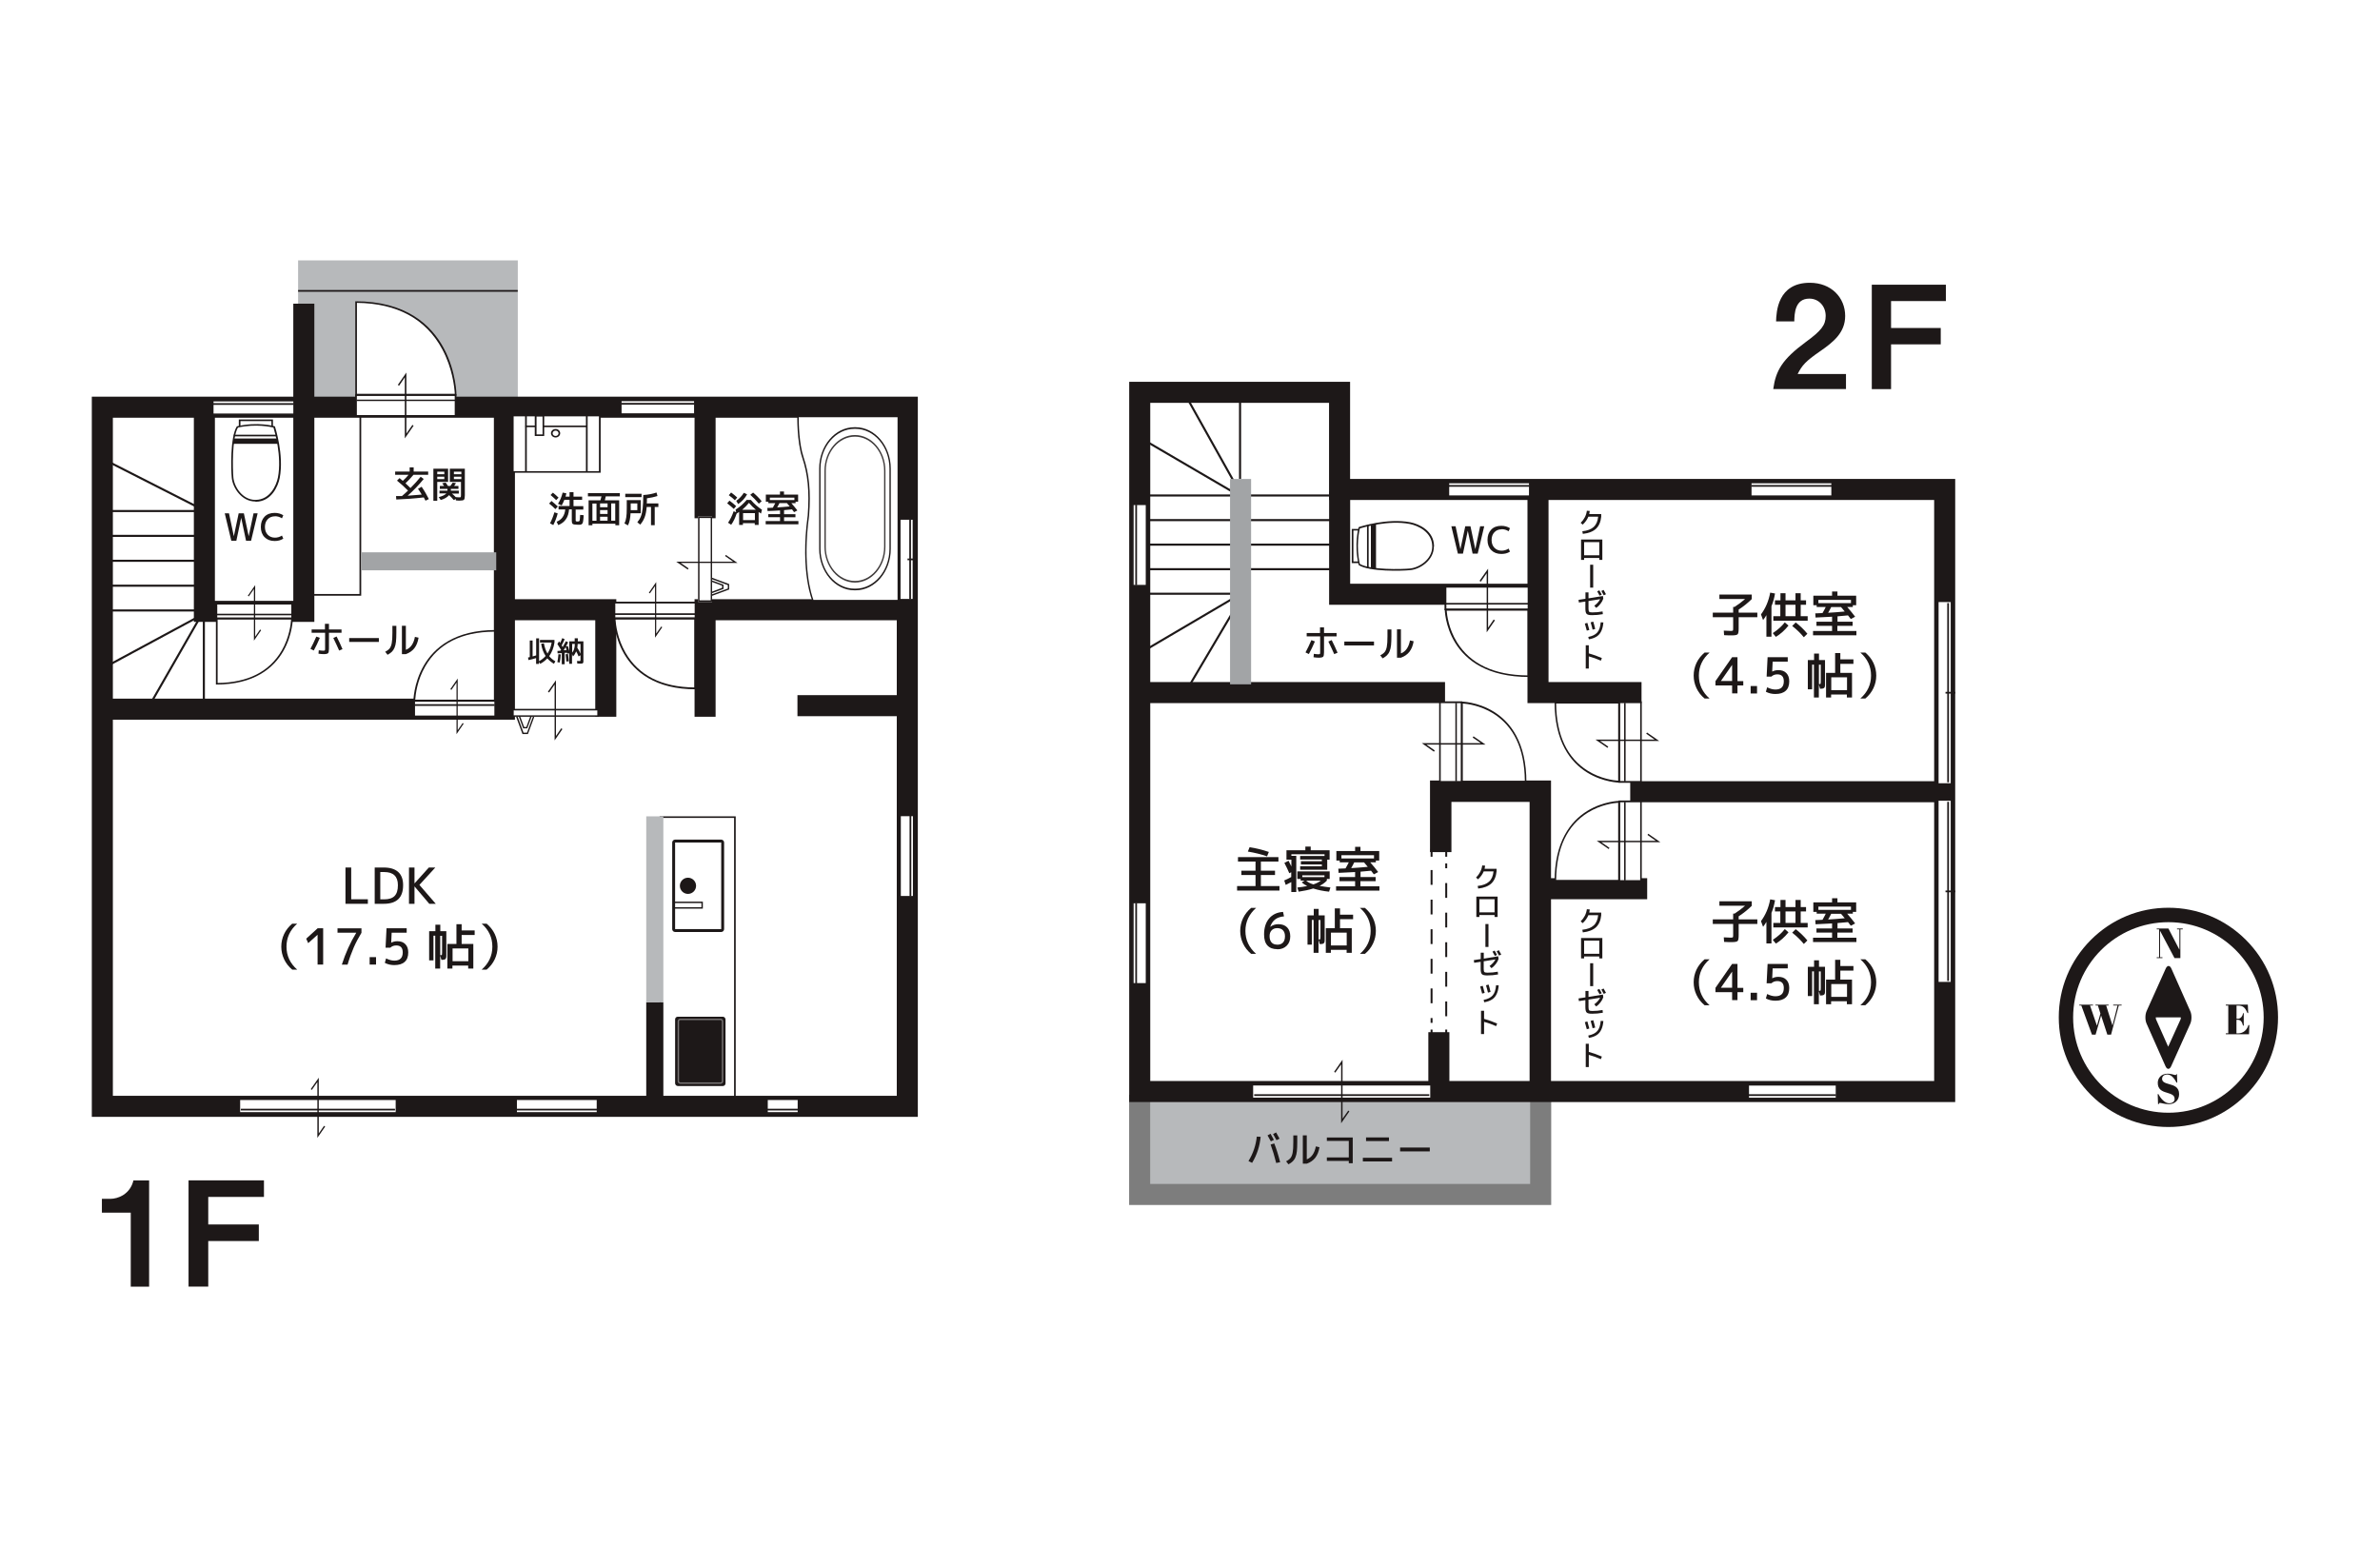 <?xml version="1.0" encoding="UTF-8"?>
<svg id="_レイヤー_2" data-name="レイヤー 2" xmlns="http://www.w3.org/2000/svg" viewBox="0 0 320 208">
  <defs>
    <style>
      .cls-1 {
        stroke-width: .28px;
      }

      .cls-1, .cls-2, .cls-3, .cls-4, .cls-5, .cls-6, .cls-7, .cls-8, .cls-9 {
        stroke-miterlimit: 10;
      }

      .cls-1, .cls-2, .cls-3, .cls-4, .cls-5, .cls-8, .cls-9 {
        stroke: #1d1818;
      }

      .cls-1, .cls-3, .cls-4, .cls-5, .cls-6, .cls-7, .cls-8, .cls-9 {
        fill: none;
      }

      .cls-10, .cls-2, .cls-11 {
        fill: #fff;
      }

      .cls-12 {
        fill: #b7b9bb;
      }

      .cls-13, .cls-14 {
        fill: #1d1818;
      }

      .cls-15 {
        fill: #a2a4a6;
      }

      .cls-2, .cls-9 {
        stroke-width: .23px;
      }

      .cls-14 {
        opacity: .85;
      }

      .cls-14, .cls-11 {
        isolation: isolate;
      }

      .cls-11 {
        opacity: .4;
      }

      .cls-3, .cls-8 {
        stroke-width: .26px;
      }

      .cls-4 {
        stroke-width: 2.88px;
      }

      .cls-5, .cls-6, .cls-7 {
        stroke-width: 2.83px;
      }

      .cls-6 {
        stroke: #7d7d7d;
      }

      .cls-7 {
        stroke: #a2a4a6;
      }

      .cls-8 {
        stroke-dasharray: 0 0 0 0 0 0 1.99 1.99;
      }
    </style>
  </defs>
  <g id="_レイヤー_1-2" data-name="レイヤー 1">
    <g>
      <rect id="_長方形_17" data-name="長方形 17" class="cls-10" width="320" height="208"/>
      <g>
        <g>
          <g>
            <rect class="cls-12" x="152.75" y="147.19" width="54.59" height="13.27"/>
            <polyline class="cls-6" points="153.23 147.19 153.23 160.6 207.15 160.6 207.15 147.26"/>
            <polygon class="cls-5" points="180.11 65.81 180.11 52.75 153.24 52.75 153.24 146.76 261.47 146.76 261.47 65.81 180.11 65.81"/>
            <polyline class="cls-5" points="206.79 66.1 206.79 93.12 220.71 93.12"/>
            <polyline class="cls-5" points="180.12 66.1 180.12 79.9 206.55 79.9"/>
            <line class="cls-5" x1="153.45" y1="93.12" x2="194.29" y2="93.12"/>
            <line class="cls-5" x1="219.19" y1="106.45" x2="261.52" y2="106.45"/>
            <polyline class="cls-4" points="193.71 114.57 193.71 106.38 207.1 106.38 207.1 146.54"/>
            <line class="cls-5" x1="193.46" y1="146.97" x2="193.46" y2="138.78"/>
            <line class="cls-5" x1="207.1" y1="119.49" x2="221.47" y2="119.49"/>
            <g>
              <g>
                <rect class="cls-10" x="152.31" y="121.35" width="1.84" height="10.93"/>
                <path class="cls-13" d="m154.05,121.45v10.73h-1.63v-10.73h1.63m.21-.21h-2.04v11.14h2.04v-11.14h0Z"/>
              </g>
              <line class="cls-9" x1="152.76" y1="132.22" x2="152.76" y2="121.4"/>
            </g>
            <g>
              <g>
                <rect class="cls-10" x="168.4" y="145.85" width="24" height="1.84"/>
                <path class="cls-13" d="m192.3,145.95v1.63h-23.81v-1.63h23.81m.21-.21h-24.21v2.04h24.21v-2.04h0Z"/>
              </g>
              <line class="cls-9" x1="192.17" y1="147.24" x2="168.63" y2="147.24"/>
              <polygon class="cls-13" points="179.38 144.11 180.51 142.48 180.51 150.41 181.28 149.32 181.43 149.43 180.32 151.03 180.32 143.1 179.53 144.22 179.38 144.11"/>
            </g>
            <g>
              <g>
                <rect class="cls-10" x="235.06" y="145.86" width="11.87" height="1.84"/>
                <path class="cls-13" d="m246.82,145.96v1.63h-11.66v-1.63h11.66m.21-.21h-12.07v2.04h12.07v-2.04h0Z"/>
              </g>
              <line class="cls-9" x1="246.86" y1="147.24" x2="235.12" y2="147.24"/>
            </g>
            <g>
              <g>
                <rect class="cls-10" x="152.31" y="67.81" width="1.84" height="10.94"/>
                <path class="cls-13" d="m154.05,67.91v10.73h-1.63v-10.73h1.63m.21-.21h-2.04v11.14h2.04v-11.14h0Z"/>
              </g>
              <line class="cls-9" x1="152.76" y1="78.68" x2="152.76" y2="67.86"/>
            </g>
            <g>
              <g>
                <rect class="cls-10" x="194.74" y="64.88" width="10.93" height="1.84"/>
                <path class="cls-13" d="m205.58,64.98v1.63h-10.73v-1.63h10.73m.21-.21h-11.14v2.04h11.14v-2.04h0Z"/>
              </g>
              <line class="cls-9" x1="194.79" y1="65.33" x2="205.63" y2="65.33"/>
            </g>
            <g>
              <g>
                <rect class="cls-10" x="235.39" y="64.88" width="10.93" height="1.84"/>
                <path class="cls-13" d="m246.23,64.98v1.63h-10.73v-1.63h10.73m.21-.21h-11.14v2.04h11.14v-2.04h0Z"/>
              </g>
              <line class="cls-9" x1="235.46" y1="65.33" x2="246.28" y2="65.33"/>
            </g>
            <g>
              <g>
                <g>
                  <rect class="cls-10" x="194.34" y="78.91" width="11.18" height="3.03"/>
                  <path class="cls-13" d="m194.47,81.83v-2.82h10.93v2.82h-10.93m-.25.22h11.43v-3.26h-11.43v3.26h0Z"/>
                </g>
                <rect class="cls-13" x="194.42" y="81.07" width="11.03" height=".21"/>
                <g>
                  <path class="cls-10" d="m205.48,81.99h-11.1c.05,1.03.81,8.89,11.1,8.93v-8.93Z"/>
                  <path class="cls-13" d="m194.52,82.11h10.84v8.7c-4.47-.04-7.65-1.54-9.46-4.45-1.12-1.81-1.34-3.64-1.39-4.26m-.26-.22s.02,9.17,11.36,9.14v-9.15h-11.36Z"/>
                </g>
              </g>
              <polygon class="cls-13" points="198.93 78.09 200.08 76.46 200.08 84.4 200.83 83.3 201 83.41 199.89 85.02 199.89 77.07 199.1 78.21 198.93 78.09"/>
            </g>
            <g>
              <g>
                <g>
                  <rect class="cls-10" x="193.61" y="94.42" width="2.91" height="10.71"/>
                  <path class="cls-13" d="m196.41,94.54v10.47h-2.7v-10.47h2.7m.21-.24h-3.12v10.95h3.12v-10.95h0Z"/>
                </g>
                <rect class="cls-13" x="195.68" y="94.5" width=".2" height="10.56"/>
                <g>
                  <path class="cls-10" d="m196.57,105.09v-10.63c.99.05,8.51.77,8.56,10.63h-8.56Z"/>
                  <path class="cls-13" d="m196.68,94.59c.59.04,2.34.25,4.08,1.33,2.78,1.73,4.22,4.78,4.26,9.05h-8.34v-10.39m-.21-.25v10.88h8.76c.02-10.86-8.76-10.88-8.76-10.88h0Z"/>
                </g>
              </g>
              <polygon class="cls-13" points="192.8 101.07 191.17 99.92 199.11 99.92 198.01 99.17 198.12 99 199.73 100.11 191.78 100.11 192.91 100.9 192.8 101.07"/>
            </g>
            <g>
              <g>
                <g>
                  <rect class="cls-10" x="217.73" y="94.42" width="2.91" height="10.71"/>
                  <path class="cls-13" d="m217.83,105.01v-10.47h2.7v10.47h-2.7m-.21.24h3.12v-10.95h-3.12v10.95h0Z"/>
                </g>
                <rect class="cls-13" x="218.37" y="94.5" width=".2" height="10.56"/>
                <g>
                  <path class="cls-10" d="m217.68,94.47v10.63c-.99-.05-8.51-.77-8.56-10.63h8.56Z"/>
                  <path class="cls-13" d="m217.57,104.97c-.59-.04-2.34-.25-4.08-1.33-2.78-1.73-4.22-4.78-4.26-9.05h8.34v10.39m.21.25v-10.88h-8.76c-.02,10.86,8.76,10.88,8.76,10.88h0Z"/>
                </g>
              </g>
              <polygon class="cls-13" points="221.45 98.49 223.09 99.63 215.14 99.63 216.24 100.39 216.13 100.55 214.52 99.44 222.47 99.44 221.34 98.65 221.45 98.49"/>
            </g>
            <g>
              <g>
                <g>
                  <rect class="cls-10" x="217.73" y="107.75" width="2.91" height="10.71"/>
                  <path class="cls-13" d="m217.83,107.87h2.7v10.47h-2.7v-10.47m-.21-.24v10.95h3.12v-10.95h-3.12Z"/>
                </g>
                <rect class="cls-13" x="218.37" y="107.82" width=".2" height="10.56"/>
                <g>
                  <path class="cls-10" d="m217.68,118.42v-10.63c-.99.05-8.51.77-8.56,10.63h8.56Z"/>
                  <path class="cls-13" d="m217.57,107.92v10.39h-8.34c.04-4.28,1.48-7.33,4.26-9.05,1.74-1.08,3.49-1.29,4.08-1.33m.21-.25s-8.78.02-8.76,10.88h8.77v-10.88h0Z"/>
                </g>
              </g>
              <polygon class="cls-13" points="221.61 112.1 223.25 113.24 215.31 113.24 216.4 114 216.3 114.16 214.69 113.05 222.63 113.05 221.51 112.26 221.61 112.1"/>
            </g>
            <g>
              <g>
                <rect class="cls-10" x="260.55" y="80.84" width="1.84" height="24.56"/>
                <path class="cls-13" d="m262.28,80.95v24.36h-1.63v-24.36h1.63m.21-.21h-2.04v24.77h2.04v-24.77h0Z"/>
              </g>
              <line class="cls-9" x1="261.93" y1="81.09" x2="261.93" y2="105.18"/>
              <line class="cls-9" x1="261.58" y1="93.14" x2="262.9" y2="93.14"/>
            </g>
            <g>
              <g>
                <rect class="cls-10" x="260.55" y="107.55" width="1.84" height="24.56"/>
                <path class="cls-13" d="m262.28,107.66v24.36h-1.63v-24.36h1.63m.21-.21h-2.04v24.77h2.04v-24.77h0Z"/>
              </g>
              <line class="cls-9" x1="261.93" y1="107.81" x2="261.93" y2="131.89"/>
              <line class="cls-9" x1="261.58" y1="119.85" x2="262.9" y2="119.85"/>
            </g>
            <g>
              <g>
                <rect class="cls-10" x="181.87" y="71.22" width=".94" height="4.37"/>
                <path class="cls-13" d="m182.91,71.12v4.59h-1.16v-4.59h1.16Zm-.22,4.37v-4.16h-.72v4.16h.72Z"/>
              </g>
              <g>
                <g>
                  <path class="cls-10" d="m182.75,70.96s-.63,2.21,0,4.94c1.39.86,5.71.77,6.81.65,1.23-.11,3.16-1.23,3.11-3.13-.03-1.9-1.85-2.84-3.11-3.09-3.13-.6-6.81.63-6.81.63h0Z"/>
                  <path class="cls-13" d="m192.79,73.49c0,1.86-1.88,3.06-3.2,3.17-1.11.11-5.45.23-6.88-.67l-.04-.03v-.04c-.64-2.72-.02-4.97,0-5l.02-.05.05-.02s3.75-1.23,6.88-.63c1.18.23,3.17,1.15,3.19,3.19v.07h-.02Zm-9.94,2.34c1.4.82,5.68.71,6.71.61,1.24-.11,3.01-1.22,3.01-2.95v-.06c-.03-1.9-1.91-2.76-3.02-2.98-2.86-.55-6.24.46-6.71.6-.09.36-.54,2.38,0,4.79h0Z"/>
                </g>
                <rect class="cls-13" x="183.8" y="70.6" width=".22" height="5.78"/>
                <polygon class="cls-13" points="184.32 76.38 184.32 70.6 185.01 70.47 185.01 76.49 184.32 76.38"/>
              </g>
            </g>
            <g>
              <line class="cls-1" x1="166.73" y1="64.38" x2="166.73" y2="53.25"/>
              <line class="cls-1" x1="165.95" y1="64.84" x2="159.34" y2="53.03"/>
              <line class="cls-1" x1="165.62" y1="66.06" x2="153.91" y2="59.22"/>
              <line class="cls-1" x1="165.85" y1="80.42" x2="154" y2="87.39"/>
              <line class="cls-1" x1="165.85" y1="82.14" x2="159.72" y2="92.51"/>
              <line class="cls-1" x1="167.83" y1="66.62" x2="179.28" y2="66.62"/>
              <line class="cls-1" x1="167.83" y1="73.23" x2="179.28" y2="73.23"/>
              <line class="cls-1" x1="167.83" y1="76.53" x2="179.28" y2="76.53"/>
              <line class="cls-1" x1="167.83" y1="69.93" x2="179.28" y2="69.93"/>
              <line class="cls-1" x1="154.17" y1="66.62" x2="165.62" y2="66.62"/>
              <line class="cls-1" x1="154.17" y1="73.23" x2="165.62" y2="73.23"/>
              <line class="cls-1" x1="154.17" y1="69.93" x2="165.62" y2="69.93"/>
              <line class="cls-1" x1="154.17" y1="76.53" x2="165.62" y2="76.53"/>
              <line class="cls-1" x1="154.17" y1="79.83" x2="165.62" y2="79.83"/>
              <line class="cls-7" x1="166.8" y1="64.4" x2="166.8" y2="92.01"/>
            </g>
            <g>
              <path class="cls-13" d="m168.99,152.82l.51.03c-.12,1.26-.5,2.43-1.15,3.5l-.49-.24c.63-1.03,1-2.12,1.12-3.29h0Zm1.43-.16l.41-.22c.2.36.35.63.45.82l-.41.2c-.15-.29-.31-.56-.45-.81h0Zm1.71,3.6l-.54.11c-.23-.92-.48-1.75-.75-2.48l.49-.15c.29.73.55,1.57.79,2.52h0Zm-.96-3.78l.41-.22c.17.31.32.58.46.84l-.41.2c-.14-.27-.3-.54-.46-.82Z"/>
              <path class="cls-13" d="m173.9,152.66h.52v.94c0,.49-.02.88-.05,1.19s-.1.57-.19.8c-.09.23-.22.41-.36.55-.14.14-.34.28-.58.41l-.32-.41c.28-.14.48-.3.6-.45s.22-.39.28-.7.09-.77.09-1.39v-.94h0Zm3.02,1.48l.49.11c-.1.59-.29,1.06-.57,1.42-.28.35-.66.62-1.14.79h-.53v-3.81h.53v3.23c.64-.24,1.05-.83,1.22-1.75h0Z"/>
              <path class="cls-13" d="m178.4,152.94h3.48v3.46h-.53v-.31h-2.95v-.47h2.95v-2.22h-2.95v-.47h0Z"/>
              <path class="cls-13" d="m183.24,156.16v-.49h3.93v.49h-3.93Zm.43-2.74v-.49h3.08v.49h-3.08Z"/>
              <path class="cls-13" d="m188.25,154.81v-.52h3.99v.52h-3.99Z"/>
            </g>
            <g>
              <path class="cls-13" d="m169.55,119.13h2.48v.61h-5.7v-.61h2.48v-1.48h-1.9v-.58h1.9v-1.23h-2.36v-.6h5.44v.6h-2.36v1.23h1.9v.58h-1.9v1.48h0Zm-1.77-4.63l.23-.59c.86.13,1.73.34,2.59.64l-.24.59c-.8-.28-1.66-.49-2.57-.64h0Z"/>
              <path class="cls-13" d="m172.71,116.01l.54-.28c.09.17.22.43.38.77v-.92h-.66v-1.26h2.54v-.49h.72v.49h2.54v1.26h-.32v1.36h-3.64v-.48h2.92v-.23h-2.82v-.44h2.82v-.22h-2.92v-.48h3.28v-.23h-4.46v.21h.66v4.87h-.67v-1.34c-.27.14-.51.27-.75.38l-.2-.6c.33-.14.65-.3.94-.46v-.64l-.26.13c-.17-.42-.4-.89-.66-1.39h0Zm6.17,3.32l-.18.56c-.79-.08-1.5-.23-2.13-.43-.56.18-1.22.32-1.96.43l-.18-.56c.5-.05.94-.12,1.33-.2-.28-.13-.52-.3-.74-.49l.39-.24h-.53v-.22h-.45v-1.02h4.35v1.02h-.38v.22c-.26.28-.58.51-.98.71.36.07.86.14,1.48.22h0Zm-3.78-1.4h2.98v-.24h-2.98v.24Zm1.49.98c.42-.14.76-.32,1-.5h-1.97c.23.21.56.38.97.5h0Z"/>
              <path class="cls-13" d="m182.91,118.48v.69h2.56v.58h-5.83v-.58h2.56v-.69h-2.1v-.56h2.1v-.67c-.72.04-1.46.08-2.22.11l-.04-.56c.2,0,.52-.02.97-.04.14-.25.3-.52.44-.82h-1.22v-.24h-.45v-1.28h2.52v-.56h.72v.56h2.52v1.28h-.45v.24h-.76c.43.49.78.92,1.07,1.31l-.58.31c-.22-.29-.34-.45-.38-.49-.29.03-.76.07-1.41.13v.72h2.03v.56h-2.04Zm1.83-3.49h-4.38v.43h4.38v-.43Zm-.83,1.57c-.21-.25-.38-.45-.51-.61h-1.32c-.13.28-.27.54-.41.77.61-.03,1.36-.09,2.24-.17h0Z"/>
              <path class="cls-13" d="m167.45,125.16c0,1.22.48,2.25,1.44,3.09h-.67c-.48-.4-.84-.86-1.09-1.39s-.38-1.1-.38-1.7.13-1.17.38-1.7c.25-.53.62-.99,1.09-1.39h.67c-.95.84-1.44,1.86-1.44,3.09h0Z"/>
              <path class="cls-13" d="m171.73,127.62c-.57,0-1-.16-1.31-.49-.31-.33-.46-.82-.46-1.48,0-.9.22-1.61.67-2.15s1.08-.84,1.88-.89l.13.6c-.49.04-.89.18-1.19.41s-.52.56-.67,1h0c.31-.23.68-.36,1.1-.36.5,0,.9.14,1.18.43s.42.69.42,1.21-.16.95-.49,1.27-.75.47-1.29.47h0Zm0-.6c.33,0,.59-.1.77-.29s.27-.48.27-.85c0-.34-.09-.61-.27-.8s-.44-.29-.77-.29-.56.1-.75.29c-.19.2-.28.46-.28.79,0,.37.09.65.27.85s.43.29.76.29h0Z"/>
              <path class="cls-13" d="m177.29,123.08h.82v3.34c0,.2-.04.34-.13.41-.08.07-.24.11-.47.11h-.06l-.17-.58v1.75h-.66v-4.42h-.24v3.32h-.58v-3.93h.84v-.87h.66v.87h0Zm0,3.23h.08c.08,0,.13-.02.14-.05s.03-.14.03-.34v-2.22h-.25v2.62Zm2.18-1.51v-2.66h.7v.84h1.76v.61h-1.76v1.21h1.58v3.31h-.69v-.4h-2.12v.4h-.68v-3.31h1.22Zm-.52,2.32h2.12v-1.72h-2.12v1.72Z"/>
              <path class="cls-13" d="m184.29,125.16c0-1.22-.48-2.25-1.44-3.09h.67c.47.4.84.86,1.09,1.39s.38,1.1.38,1.7-.13,1.17-.38,1.7c-.25.53-.62,1-1.09,1.39h-.67c.95-.84,1.44-1.86,1.44-3.09h0Z"/>
            </g>
            <g>
              <path class="cls-13" d="m231.18,80.55v-.61h4.35v.61c-.53.52-1.12,1-1.76,1.41v.41h2.51v.62h-2.51v1.49c0,.43-.04.7-.14.8s-.35.15-.77.15c-.29,0-.64,0-1.05-.03l-.04-.61c.49.02.81.04.94.04.15,0,.25-.02.28-.05s.04-.13.04-.3v-1.49h-2.74v-.62h2.74v-.77h.19c.54-.35,1.01-.7,1.41-1.06h-3.48.02Z"/>
              <path class="cls-13" d="m238.18,81.52v4.09h-.68v-2.9c-.15.26-.31.48-.45.66l-.28-.76c.61-.82,1.03-1.79,1.24-2.93l.65.12c-.11.63-.26,1.2-.48,1.7h0Zm.18,3.6c.66-.43,1.2-.91,1.61-1.44l.5.43c-.48.6-1.04,1.12-1.7,1.52l-.41-.5h0Zm1.03-4.4v-.96h.68v.96h1.34v-.96h.7v.96h.72v.59h-.72v1.54h.94v.61h-4.62v-.61h.94v-1.54h-.72v-.59h.73Zm.68,2.13h1.34v-1.54h-1.34v1.54Zm.9,1.31l.47-.47c.58.45,1.1.95,1.57,1.52l-.48.47c-.45-.55-.96-1.05-1.57-1.52Z"/>
              <path class="cls-13" d="m247.04,84.15v.69h2.56v.58h-5.83v-.58h2.56v-.69h-2.1v-.56h2.1v-.67c-.72.04-1.46.08-2.22.11l-.04-.56c.2,0,.52-.02.97-.04.14-.25.3-.52.44-.82h-1.22v-.24h-.45v-1.28h2.52v-.56h.72v.56h2.52v1.28h-.45v.24h-.76c.43.49.78.92,1.07,1.31l-.58.31c-.22-.29-.34-.45-.38-.49-.29.03-.76.07-1.41.13v.72h2.03v.56h-2.04Zm1.83-3.49h-4.38v.43h4.38v-.43Zm-.83,1.57c-.21-.25-.38-.45-.51-.61h-1.32c-.13.28-.27.54-.41.77.61-.03,1.36-.09,2.24-.17h0Z"/>
              <path class="cls-13" d="m228.42,90.83c0,1.22.48,2.25,1.44,3.09h-.67c-.48-.4-.84-.86-1.09-1.39s-.38-1.1-.38-1.7.13-1.17.38-1.7c.25-.53.62-.99,1.09-1.39h.67c-.95.84-1.44,1.86-1.44,3.09h0Z"/>
              <path class="cls-13" d="m233.61,91.58h.78v.58h-.78v1.07h-.72v-1.07h-2.24v-.58l2.24-3.22h.72v3.22Zm-.72,0v-2.16h-.02l-1.49,2.14h1.5s0,.02,0,.02Z"/>
              <path class="cls-13" d="m235.38,93.24v-1h.86v1h-.86Z"/>
              <path class="cls-13" d="m240.37,88.96h-2.03l-.06,1.34h0c.24-.13.51-.2.82-.2.47,0,.83.13,1.08.4.26.26.39.63.39,1.11,0,.56-.16.99-.48,1.27-.32.29-.78.43-1.39.43-.46,0-.88-.1-1.27-.3l.17-.6c.4.2.77.3,1.11.3.76,0,1.13-.37,1.13-1.11,0-.62-.29-.93-.87-.93-.33,0-.59.1-.8.3h-.64l.13-2.61h2.71v.6h0Z"/>
              <path class="cls-13" d="m244.56,88.75h.82v3.34c0,.2-.04.34-.13.41-.08.07-.24.11-.47.11h-.06l-.17-.58v1.75h-.66v-4.42h-.24v3.32h-.58v-3.93h.84v-.87h.66v.87h0Zm0,3.23h.08c.08,0,.13-.02.14-.05s.03-.14.03-.34v-2.22h-.25v2.62Zm2.18-1.51v-2.66h.7v.84h1.76v.61h-1.76v1.21h1.57v3.31h-.69v-.4h-2.12v.4h-.68v-3.31h1.22Zm-.52,2.32h2.12v-1.72h-2.12v1.72Z"/>
              <path class="cls-13" d="m251.57,90.83c0-1.22-.48-2.25-1.44-3.09h.67c.47.4.84.86,1.09,1.39s.38,1.1.38,1.7-.13,1.17-.38,1.7c-.25.53-.62,1-1.09,1.39h-.67c.95-.84,1.44-1.86,1.44-3.09h0Z"/>
            </g>
            <g>
              <path class="cls-13" d="m231.18,121.79v-.61h4.35v.61c-.53.52-1.12,1-1.76,1.41v.41h2.51v.62h-2.51v1.49c0,.43-.04.7-.14.8s-.35.15-.77.15c-.29,0-.64,0-1.05-.03l-.04-.61c.49.02.81.04.94.04.15,0,.25-.02.28-.05s.04-.13.04-.3v-1.49h-2.74v-.62h2.74v-.77h.19c.54-.35,1.01-.7,1.41-1.06h-3.48.02Z"/>
              <path class="cls-13" d="m238.18,122.76v4.09h-.68v-2.9c-.15.26-.31.48-.45.66l-.28-.76c.61-.82,1.03-1.79,1.24-2.93l.65.12c-.11.63-.26,1.2-.48,1.7h0Zm.18,3.6c.66-.43,1.2-.91,1.61-1.44l.5.43c-.48.6-1.04,1.12-1.7,1.52l-.41-.5h0Zm1.03-4.4v-.96h.68v.96h1.34v-.96h.7v.96h.72v.59h-.72v1.54h.94v.61h-4.62v-.61h.94v-1.54h-.72v-.59h.73Zm.68,2.13h1.34v-1.54h-1.34v1.54Zm.9,1.31l.47-.47c.58.45,1.1.95,1.57,1.52l-.48.47c-.45-.55-.96-1.05-1.57-1.52Z"/>
              <path class="cls-13" d="m247.04,125.39v.69h2.56v.58h-5.83v-.58h2.56v-.69h-2.1v-.56h2.1v-.67c-.72.04-1.46.08-2.22.11l-.04-.56c.2,0,.52-.02.97-.04.14-.25.3-.52.44-.82h-1.22v-.24h-.45v-1.28h2.52v-.56h.72v.56h2.52v1.28h-.45v.24h-.76c.43.49.78.92,1.07,1.31l-.58.31c-.22-.29-.34-.45-.38-.49-.29.03-.76.07-1.41.13v.72h2.03v.56h-2.04Zm1.83-3.49h-4.38v.43h4.38v-.43Zm-.83,1.57c-.21-.25-.38-.45-.51-.61h-1.32c-.13.28-.27.54-.41.77.61-.03,1.36-.09,2.24-.17h0Z"/>
              <path class="cls-13" d="m228.42,132.07c0,1.22.48,2.25,1.44,3.09h-.67c-.48-.4-.84-.86-1.09-1.39s-.38-1.1-.38-1.7.13-1.17.38-1.7c.25-.53.62-.99,1.09-1.39h.67c-.95.84-1.44,1.86-1.44,3.09h0Z"/>
              <path class="cls-13" d="m233.61,132.82h.78v.58h-.78v1.07h-.72v-1.07h-2.24v-.58l2.24-3.22h.72v3.22Zm-.72,0v-2.16h-.02l-1.49,2.14h1.5s0,.02,0,.02Z"/>
              <path class="cls-13" d="m235.38,134.48v-1h.86v1h-.86Z"/>
              <path class="cls-13" d="m240.37,130.2h-2.03l-.06,1.34h0c.24-.13.51-.2.82-.2.47,0,.83.13,1.08.4.26.26.39.63.39,1.11,0,.56-.16.99-.48,1.27-.32.29-.78.43-1.39.43-.46,0-.88-.1-1.27-.3l.17-.6c.4.2.77.3,1.11.3.76,0,1.13-.37,1.13-1.11,0-.62-.29-.93-.87-.93-.33,0-.59.1-.8.3h-.64l.13-2.61h2.71v.6h0Z"/>
              <path class="cls-13" d="m244.56,129.99h.82v3.34c0,.2-.04.34-.13.41-.08.07-.24.11-.47.11h-.06l-.17-.58v1.75h-.66v-4.42h-.24v3.32h-.58v-3.93h.84v-.87h.66v.87h0Zm0,3.23h.08c.08,0,.13-.02.14-.05s.03-.14.03-.34v-2.22h-.25v2.62Zm2.18-1.51v-2.66h.7v.84h1.76v.61h-1.76v1.21h1.57v3.31h-.69v-.4h-2.12v.4h-.68v-3.31h1.22Zm-.52,2.32h2.12v-1.72h-2.12v1.72Z"/>
              <path class="cls-13" d="m251.57,132.07c0-1.22-.48-2.25-1.44-3.09h.67c.47.4.84.86,1.09,1.39s.38,1.1.38,1.7-.13,1.17-.38,1.7c-.25.53-.62,1-1.09,1.39h-.67c.95-.84,1.44-1.86,1.44-3.09h0Z"/>
            </g>
            <g>
              <path class="cls-13" d="m212.82,125.37l-.07-.36c.68-.07,1.19-.27,1.53-.58s.54-.77.6-1.38h-1.32c-.15.38-.41.74-.76,1.07l-.27-.24c.47-.47.75-1.01.83-1.63l.39.03c-.02.15-.04.3-.07.42h1.61v.35c-.07.71-.31,1.25-.7,1.62-.4.37-.98.6-1.76.69h0Z"/>
              <path class="cls-13" d="m212.57,126.12h2.87v2.74h-.41v-.26h-2.04v.26h-.41v-2.74h0Zm2.46,2.12v-1.77h-2.04v1.77h2.04Z"/>
              <path class="cls-13" d="m214.21,132.59h-.41v-3.08h.41v3.08Z"/>
              <path class="cls-13" d="m215.48,136.17c-.47.09-.94.13-1.43.13-.37,0-.6-.05-.72-.17-.12-.12-.17-.36-.17-.73v-.93l-.87.13-.05-.36.93-.14v-.86h.41v.8l1.94-.32.05.36c-.08.24-.21.48-.38.69-.17.23-.36.41-.58.55l-.25-.29c.35-.25.61-.55.79-.88l-1.57.25v1.02c0,.22.03.36.09.42s.2.09.41.09c.48,0,.94-.04,1.39-.13l.04.36h-.02Zm-.73-3.07l.29-.14c.11.19.22.38.32.58l-.29.14c-.09-.18-.2-.37-.32-.58Zm.56-.05l.3-.14c.13.21.23.41.32.58l-.3.14c-.08-.14-.19-.34-.32-.58h0Z"/>
              <path class="cls-13" d="m213.09,137.43l.34-.09c.09.29.17.61.26.95l-.34.09c-.08-.32-.17-.63-.26-.94h0Zm2.12-.17l.37.02c-.04.49-.14.87-.29,1.18s-.35.54-.61.71c-.26.17-.61.3-1.05.38l-.08-.32c.56-.11.95-.31,1.21-.6s.41-.75.46-1.36Zm-1.33,0l.34-.09c.09.31.18.63.26.99l-.35.09c-.06-.24-.14-.58-.26-.98h0Z"/>
              <path class="cls-13" d="m213.21,140.34h.41v1.09c.61.17,1.2.38,1.76.63l-.14.35c-.53-.24-1.07-.43-1.62-.58v1.64h-.41v-3.11h0Z"/>
            </g>
            <g>
              <path class="cls-13" d="m198.75,119.48l-.07-.36c.67-.07,1.19-.27,1.53-.58s.54-.77.6-1.38h-1.32c-.15.38-.41.74-.76,1.07l-.27-.24c.47-.47.75-1.01.83-1.63l.39.03c-.02.15-.04.3-.07.42h1.61v.35c-.07.71-.31,1.25-.7,1.62-.4.37-.98.6-1.76.69h0Z"/>
              <path class="cls-13" d="m198.49,120.55h2.87v2.74h-.41v-.26h-2.04v.26h-.41v-2.74h0Zm2.46,2.12v-1.77h-2.04v1.77h2.04Z"/>
              <path class="cls-13" d="m200.13,127.32h-.41v-3.08h.41v3.08Z"/>
              <path class="cls-13" d="m201.4,131.02c-.47.09-.94.13-1.43.13-.37,0-.6-.05-.72-.17-.12-.12-.17-.36-.17-.73v-.93l-.87.13-.05-.36.93-.14v-.86h.41v.8l1.94-.32.05.36c-.08.24-.21.48-.38.69-.17.22-.36.41-.58.55l-.25-.29c.35-.25.61-.55.79-.88l-1.58.25v1.02c0,.23.03.36.09.42s.2.09.41.09c.48,0,.94-.04,1.39-.13l.04.36h-.02Zm-.73-3.07l.29-.14c.11.19.22.38.32.58l-.29.14c-.09-.18-.2-.37-.32-.58Zm.56-.05l.3-.14c.13.21.23.41.32.58l-.3.14c-.08-.14-.19-.34-.32-.58h0Z"/>
              <path class="cls-13" d="m199.02,132.64l.34-.09c.09.29.17.61.26.95l-.34.09c-.08-.32-.17-.63-.26-.94h0Zm2.12-.17l.37.02c-.04.49-.14.87-.29,1.18s-.35.54-.61.71c-.26.17-.61.3-1.05.38l-.08-.32c.56-.11.95-.31,1.21-.6s.41-.75.46-1.36Zm-1.33,0l.34-.09c.09.31.18.63.26.99l-.35.09c-.06-.24-.14-.58-.26-.98h0Z"/>
              <path class="cls-13" d="m199.13,135.9h.41v1.09c.61.17,1.2.38,1.76.63l-.14.35c-.53-.24-1.07-.43-1.62-.58v1.64h-.41v-3.11h0Z"/>
            </g>
            <g>
              <path class="cls-13" d="m212.82,71.79l-.07-.36c.68-.07,1.19-.27,1.53-.58.34-.32.54-.77.6-1.38h-1.32c-.15.38-.41.74-.76,1.07l-.27-.24c.47-.47.75-1.01.83-1.63l.39.03c-.02.15-.04.3-.07.42h1.61v.35c-.07.71-.31,1.25-.7,1.62s-.98.6-1.76.69h0Z"/>
              <path class="cls-13" d="m212.57,72.54h2.87v2.74h-.41v-.26h-2.04v.26h-.41v-2.74h0Zm2.46,2.12v-1.77h-2.04v1.77h2.04Z"/>
              <path class="cls-13" d="m214.21,79.01h-.41v-3.08h.41v3.08Z"/>
              <path class="cls-13" d="m215.48,82.58c-.47.09-.94.13-1.43.13-.37,0-.6-.05-.72-.17-.12-.12-.17-.36-.17-.73v-.93l-.87.13-.05-.36.93-.14v-.86h.41v.8l1.94-.32.05.36c-.08.24-.21.48-.38.69-.17.23-.36.41-.58.55l-.25-.29c.35-.25.61-.55.79-.88l-1.57.25v1.02c0,.23.03.36.09.42s.2.09.41.09c.48,0,.94-.04,1.39-.13l.04.36h-.02Zm-.73-3.07l.29-.14c.11.19.22.38.32.58l-.29.14c-.09-.18-.2-.37-.32-.58Zm.56-.05l.3-.14c.13.21.23.41.32.58l-.3.14c-.08-.14-.19-.34-.32-.58h0Z"/>
              <path class="cls-13" d="m213.09,83.84l.34-.09c.09.29.17.61.26.95l-.34.09c-.08-.32-.17-.63-.26-.94h0Zm2.12-.17l.37.02c-.04.49-.14.87-.29,1.18s-.35.54-.61.71c-.26.17-.61.3-1.05.38l-.08-.32c.56-.11.95-.31,1.21-.6s.41-.75.46-1.36Zm-1.33,0l.34-.09c.09.31.18.63.26.99l-.35.09c-.06-.24-.14-.58-.26-.98h0Z"/>
              <path class="cls-13" d="m213.21,86.76h.41v1.09c.61.17,1.2.38,1.76.63l-.14.35c-.53-.24-1.07-.43-1.62-.58v1.64h-.41v-3.11h0Z"/>
            </g>
            <g>
              <path class="cls-13" d="m195.71,70.76l.65,3.08h0l.65-3.08h.7l.65,3.08h0l.65-3.08h.55l-.88,3.68h-.68l-.65-3.08h0l-.65,3.08h-.68l-.88-3.68h.58Z"/>
              <path class="cls-13" d="m201.9,71.17c-.41,0-.73.13-.98.4-.25.26-.37.61-.37,1.04s.13.78.38,1.04.58.39.97.39c.32,0,.64-.09.94-.28l.18.41c-.33.22-.72.31-1.16.31-.56,0-1.01-.17-1.35-.51s-.51-.8-.51-1.38.17-1.03.5-1.38.79-.51,1.36-.51c.44,0,.83.11,1.16.32l-.18.41c-.3-.19-.6-.28-.94-.28h0Z"/>
            </g>
            <g>
              <path class="cls-13" d="m176.79,86.25c-.26.62-.53,1.18-.81,1.69l-.45-.22c.26-.49.53-1.03.79-1.65l.47.17h0Zm-1.12-1.14h1.81v-.76h.54v.76h1.69v.45h-1.69v2.14c0,.32-.04.52-.12.6-.08.08-.28.13-.58.13-.21,0-.44-.02-.71-.06l.04-.46c.27.04.48.06.61.06.11,0,.17-.02.2-.04.03-.03.04-.1.04-.23v-2.14h-1.81v-.45h0Zm2.93,1.15l.45-.2c.28.56.55,1.12.79,1.7l-.45.19c-.23-.52-.49-1.09-.79-1.7h0Z"/>
              <path class="cls-13" d="m180.75,86.78v-.52h3.99v.52h-3.99Z"/>
              <path class="cls-13" d="m186.56,84.63h.52v.94c0,.49-.02.88-.05,1.19s-.1.57-.19.8c-.09.23-.22.41-.36.55-.14.14-.34.28-.58.41l-.32-.41c.28-.14.48-.3.6-.45s.22-.39.28-.7.09-.77.09-1.39v-.94h0Zm3.02,1.48l.49.11c-.1.59-.29,1.06-.57,1.42-.28.35-.66.62-1.14.79h-.53v-3.81h.53v3.23c.64-.24,1.05-.83,1.22-1.75h0Z"/>
            </g>
          </g>
          <g>
            <path class="cls-13" d="m291.55,151.53c-3.93,0-7.63-1.53-10.42-4.32s-4.32-6.48-4.32-10.42,1.53-7.63,4.32-10.42,6.48-4.32,10.42-4.32,7.63,1.53,10.42,4.32,4.32,6.48,4.32,10.42-1.53,7.63-4.32,10.42-6.48,4.32-10.42,4.32Zm0-27.54c-7.07,0-12.81,5.74-12.81,12.81s5.74,12.81,12.81,12.81,12.81-5.74,12.81-12.81-5.74-12.81-12.81-12.81Z"/>
            <path class="cls-13" d="m291.19,130.23l-2.57,5.71c-.21.47-.22,1.23,0,1.7l2.54,5.72c.21.47.55.47.76,0l2.57-5.71c.21-.47.22-1.23,0-1.7l-2.54-5.72c-.21-.47-.55-.47-.76,0Zm2.03,6.57c0,.11,0,.22-.04.27l-1.66,3.66-1.63-3.67c-.02-.05-.04-.16-.04-.27h3.36Z"/>
            <path class="cls-13" d="m293.16,128.82h-.79l-1.94-3.67v3.56h.32v.11h-.77v-.11h.32v-3.76h-.32v-.11h1.57l1.48,2.85v-2.74h-.32v-.11h.77v.11h-.32v3.87h0Z"/>
            <path class="cls-13" d="m292.38,147.74c0-.47-.35-.62-1.05-.83-.68-.19-1.21-.47-1.21-1.32,0-.64.47-1.23,1.35-1.23.52,0,.82.18,1.01.18.1,0,.13-.04.16-.12h.06l.04,1.14h-.09c-.29-.52-.67-1.09-1.26-1.09-.41,0-.69.24-.69.58,0,.42.39.56.96.72.63.17,1.33.39,1.33,1.33,0,.82-.56,1.36-1.39,1.36-.55,0-1.03-.17-1.19-.17-.09,0-.13.06-.17.17h-.08l-.05-1.35h.1c.29.57.84,1.23,1.46,1.23.34,0,.72-.18.72-.59h0Z"/>
            <path class="cls-13" d="m282.41,136.28l-.34-1.09h-.32v-.11h1.76v.11h-.33l.85,2.69.68-2.69h-.58v-.11h1.13v.11h-.38l-1.04,3.92h-.5l-.84-2.57-.74,2.57h-.49l-1.43-3.92h-.27v-.11h1.84v.11h-.4l.93,2.72.47-1.64h0Z"/>
            <path class="cls-13" d="m302.23,135.09l.05,1.12h-.1c-.32-.75-.58-1-1.27-1h-.2v1.76h.19c.37,0,.61-.32.7-.75h.08v1.68h-.1c-.13-.57-.35-.79-.75-.79h-.13v1.83h.22c.72,0,1.22-.49,1.39-1.12h.12l-.04,1.24h-3.12v-.13h.33v-3.73h-.33v-.13h2.96Z"/>
          </g>
          <g>
            <path class="cls-13" d="m238.42,52.31c.34-2.5,1.22-4,4.38-6.33,2.06-1.5,2.67-2.27,2.67-3.5,0-1.32-.93-2.33-2.2-2.33-1.94,0-2,2.02-2.02,3.06h-2.45c.04-1.25.19-5.19,4.54-5.19,2.89,0,4.75,2,4.75,4.46,0,2.25-1.59,3.52-3.43,4.79-1.88,1.3-2.37,1.85-2.96,3.02h6.5v2.02h-9.81.02Z"/>
            <path class="cls-13" d="m254.26,40.46v3.64h6.68v2.2h-6.68v6.02h-2.59v-14.04h9.96v2.2h-7.37Z"/>
          </g>
          <g>
            <polyline class="cls-3" points="193.43 114.24 192.48 114.24 192.48 115.19"/>
            <line class="cls-8" x1="192.48" y1="116.98" x2="192.48" y2="137.53"/>
            <polyline class="cls-3" points="192.48 138.43 192.48 139.38 193.43 139.38"/>
            <polyline class="cls-3" points="193.51 139.38 194.45 139.38 194.45 138.43"/>
            <line class="cls-8" x1="194.45" y1="136.64" x2="194.45" y2="116.09"/>
            <polyline class="cls-3" points="194.45 115.19 194.45 114.24 193.51 114.24"/>
          </g>
        </g>
        <g>
          <g>
            <rect class="cls-12" x="40.08" y="35.01" width="29.54" height="18.73"/>
            <rect class="cls-2" x="41.92" y="55.88" width="6.53" height="24.1"/>
            <rect class="cls-5" x="13.76" y="54.75" width="108.23" height="94"/>
            <polyline class="cls-5" points="27.48 54.44 27.48 82.2 40.85 82.2 40.85 40.83"/>
            <polyline class="cls-5" points="67.82 55.23 67.82 95.35 13.99 95.35"/>
            <polyline class="cls-5" points="68.39 81.98 81.45 81.98 81.45 96.37"/>
            <polyline class="cls-5" points="121.09 81.98 94.8 81.98 94.8 96.37"/>
            <line class="cls-5" x1="94.8" y1="55.29" x2="94.8" y2="69.68"/>
            <line class="cls-5" x1="121.61" y1="94.88" x2="107.22" y2="94.88"/>
            <g>
              <g>
                <rect class="cls-10" x="28.61" y="53.87" width="10.93" height="1.84"/>
                <path class="cls-13" d="m39.44,53.97v1.63h-10.73v-1.63h10.73m.21-.21h-11.14v2.04h11.14v-2.04h0Z"/>
              </g>
              <line class="cls-9" x1="28.66" y1="54.32" x2="39.49" y2="54.32"/>
            </g>
            <g>
              <g>
                <rect class="cls-10" x="69.41" y="147.8" width="10.93" height="1.84"/>
                <path class="cls-13" d="m80.23,147.9v1.63h-10.73v-1.63h10.73m.21-.21h-11.14v2.04h11.14v-2.04h0Z"/>
              </g>
              <line class="cls-9" x1="80.28" y1="149.19" x2="69.45" y2="149.19"/>
            </g>
            <g>
              <g>
                <rect class="cls-10" x="32.19" y="147.8" width="21.11" height="1.84"/>
                <path class="cls-13" d="m53.2,147.9v1.63h-20.91v-1.63h20.91m.21-.21h-21.31v2.04h21.31v-2.04h0Z"/>
              </g>
              <line class="cls-9" x1="53.11" y1="149.19" x2="32.38" y2="149.19"/>
              <polygon class="cls-13" points="41.78 146.44 42.86 144.9 42.86 152.4 43.57 151.37 43.72 151.47 42.67 152.99 42.67 145.48 41.93 146.54 41.78 146.44"/>
            </g>
            <g>
              <g>
                <rect class="cls-10" x="121.02" y="109.63" width="1.84" height="10.93"/>
                <path class="cls-13" d="m122.75,109.74v10.73h-1.63v-10.73h1.63m.21-.21h-2.04v11.14h2.04v-11.14h0Z"/>
              </g>
              <line class="cls-9" x1="122.41" y1="109.69" x2="122.41" y2="120.52"/>
            </g>
            <g>
              <g>
                <rect class="cls-10" x="83.48" y="53.84" width="9.95" height="1.84"/>
                <path class="cls-13" d="m93.32,53.94v1.63h-9.75v-1.63h9.75m.21-.21h-10.15v2.04h10.15v-2.04h0Z"/>
              </g>
              <line class="cls-9" x1="83.52" y1="54.29" x2="93.39" y2="54.29"/>
            </g>
            <g>
              <g>
                <rect class="cls-10" x="103.12" y="147.8" width="4.23" height="1.84"/>
                <path class="cls-13" d="m107.25,147.9v1.63h-4.02v-1.63h4.02m.21-.21h-4.43v2.04h4.43v-2.04h0Z"/>
              </g>
              <line class="cls-9" x1="107.39" y1="149.19" x2="103.08" y2="149.19"/>
            </g>
            <g>
              <g>
                <g>
                  <rect class="cls-10" x="47.88" y="53.13" width="13.38" height="2.78"/>
                  <path class="cls-13" d="m61.14,53.23v2.58h-13.16v-2.58h13.16m.23-.2h-13.62v2.98h13.62v-2.98h0Z"/>
                </g>
                <rect class="cls-13" x="47.95" y="53.73" width="13.24" height=".19"/>
              </g>
              <g>
                <path class="cls-10" d="m47.92,53.02h13.3c-.06-1.43-.97-12.31-13.3-12.38v12.38Z"/>
                <path class="cls-13" d="m61.15,52.95h-13.16v-12.23c5.42.06,9.28,2.16,11.48,6.25,1.37,2.55,1.63,5.11,1.68,5.98m.23.22s-.02-12.7-13.61-12.66v12.67h13.61Z"/>
              </g>
              <polygon class="cls-13" points="55.61 57.24 54.43 58.94 54.43 50.73 53.66 51.86 53.49 51.75 54.64 50.09 54.64 58.3 55.45 57.13 55.61 57.24"/>
            </g>
            <g>
              <g>
                <g>
                  <rect class="cls-10" x="29.1" y="81.18" width="10.19" height="1.95"/>
                  <path class="cls-13" d="m39.17,83.02h-9.96v-1.74h9.96v1.74m.23.22v-2.17h-10.42v2.17h10.42Z"/>
                </g>
                <rect class="cls-13" x="29.17" y="82.52" width="10.04" height=".21"/>
                <g>
                  <path class="cls-10" d="m29.14,83.18h10.12c-.05,1.01-.74,8.7-10.12,8.75,0,0,0-8.75,0-8.75Z"/>
                  <path class="cls-13" d="m39.14,83.3c-.04.6-.23,2.39-1.26,4.17-1.65,2.84-4.55,4.31-8.62,4.36v-8.53h9.88m.24-.22h-10.35v8.96c10.33.02,10.35-8.96,10.35-8.96h0Z"/>
                </g>
              </g>
              <polygon class="cls-13" points="33.32 80.1 34.31 78.67 34.31 85.6 34.97 84.64 35.11 84.74 34.14 86.14 34.14 79.2 33.45 80.19 33.32 80.1"/>
            </g>
            <g>
              <g>
                <g>
                  <rect class="cls-10" x="55.68" y="94.23" width="10.92" height="2.1"/>
                  <path class="cls-13" d="m55.8,94.35h10.67v1.86h-10.67v-1.86m-.24-.23v2.32h11.16v-2.32h-11.16Z"/>
                </g>
                <rect class="cls-13" x="55.75" y="94.68" width="10.76" height=".23"/>
                <g>
                  <path class="cls-10" d="m66.54,94.18h-10.84c.05-1.08.79-9.32,10.84-9.37v9.37Z"/>
                  <path class="cls-13" d="m55.83,94.05c.05-.65.25-2.57,1.35-4.46,1.76-3.05,4.87-4.62,9.23-4.66v9.14h-10.58m-.25.23h11.09v-9.59c-11.07-.03-11.09,9.59-11.09,9.59h0Z"/>
                </g>
              </g>
              <polygon class="cls-13" points="60.55 92.66 61.54 91.23 61.54 98.17 62.21 97.21 62.34 97.3 61.38 98.71 61.38 91.77 60.69 92.76 60.55 92.66"/>
            </g>
            <g>
              <g>
                <g>
                  <rect class="cls-10" x="82.6" y="81.02" width="10.92" height="2.1"/>
                  <path class="cls-13" d="m82.73,83v-1.86h10.67v1.86h-10.67m-.24.22h11.16v-2.32h-11.16v2.32h0Z"/>
                </g>
                <rect class="cls-13" x="82.68" y="82.46" width="10.76" height=".22"/>
                <g>
                  <path class="cls-10" d="m93.47,83.17h-10.84c.05,1.08.79,9.32,10.84,9.37v-9.37Z"/>
                  <path class="cls-13" d="m82.76,83.3h10.58v9.13c-4.37-.04-7.47-1.62-9.23-4.66-1.1-1.9-1.31-3.82-1.35-4.46m-.25-.22s.02,9.61,11.09,9.59v-9.6h-11.09,0Z"/>
                </g>
              </g>
              <polygon class="cls-13" points="87.24 79.69 88.23 78.26 88.23 85.19 88.9 84.24 89.04 84.33 88.07 85.74 88.07 78.8 87.38 79.78 87.24 79.69"/>
            </g>
            <g>
              <g>
                <polygon class="cls-13" points="71.74 95.65 71.57 95.58 70.77 97.75 70.47 97.75 69.66 95.56 69.49 95.62 70.34 97.93 70.89 97.93 71.74 95.65"/>
                <polygon class="cls-13" points="71.83 96.4 71.66 96.34 70.86 98.51 70.39 98.51 69.58 96.32 69.4 96.39 70.25 98.7 70.98 98.7 71.83 96.4"/>
              </g>
              <g>
                <rect class="cls-10" x="68.97" y="95.42" width="11.45" height=".86"/>
                <path class="cls-13" d="m80.31,95.52v.66h-11.24v-.66h11.24m.21-.21h-11.65v1.06h11.65v-1.06h0Z"/>
              </g>
              <polygon class="cls-13" points="73.67 93 74.75 91.46 74.75 98.96 75.46 97.92 75.62 98.03 74.57 99.55 74.57 92.04 73.83 93.11 73.67 93"/>
            </g>
            <g>
              <g>
                <polygon class="cls-13" points="94.98 77.77 94.91 77.94 97.09 78.75 97.09 79.04 94.89 79.86 94.96 80.03 97.28 79.18 97.28 78.62 94.98 77.77"/>
                <polygon class="cls-13" points="95.74 77.68 95.68 77.86 97.86 78.67 97.86 79.13 95.66 79.94 95.72 80.12 98.04 79.26 98.04 78.53 95.74 77.68"/>
              </g>
              <g>
                <rect class="cls-10" x="93.86" y="69.43" width="1.88" height="11.51"/>
                <g>
                  <rect class="cls-10" x="93.96" y="69.53" width="1.69" height="11.3"/>
                  <path class="cls-13" d="m94.05,69.65h1.51v11.07h-1.51v-11.07m-.19-.22v11.51h1.88v-11.51h-1.88Z"/>
                </g>
              </g>
              <polygon class="cls-13" points="97.59 74.61 99.16 75.69 91.52 75.69 92.58 76.42 92.47 76.58 90.92 75.52 98.57 75.52 97.49 74.76 97.59 74.61"/>
            </g>
            <g>
              <g>
                <rect class="cls-10" x="120.99" y="69.78" width="1.84" height="10.85"/>
                <path class="cls-13" d="m122.71,69.88v10.65h-1.63v-10.65h1.63m.21-.21h-2.04v11.05h2.04v-11.05h0Z"/>
              </g>
              <line class="cls-9" x1="122.37" y1="69.84" x2="122.37" y2="80.58"/>
              <line class="cls-9" x1="122.02" y1="75.21" x2="123.33" y2="75.21"/>
            </g>
            <g>
              <line class="cls-1" x1="26.31" y1="68.71" x2="14.88" y2="68.71"/>
              <line class="cls-1" x1="26.3" y1="68.04" x2="14.93" y2="62.26"/>
              <line class="cls-1" x1="26.37" y1="83.09" x2="14.82" y2="89.32"/>
              <line class="cls-1" x1="26.75" y1="83.25" x2="20.35" y2="94.42"/>
              <line class="cls-1" x1="26.31" y1="75.4" x2="14.88" y2="75.4"/>
              <line class="cls-1" x1="26.31" y1="72.05" x2="14.88" y2="72.05"/>
              <line class="cls-1" x1="26.31" y1="82.08" x2="14.88" y2="82.08"/>
              <line class="cls-1" x1="27.41" y1="83.16" x2="27.41" y2="94.23"/>
              <line class="cls-1" x1="26.31" y1="78.75" x2="14.88" y2="78.75"/>
            </g>
            <g>
              <g>
                <rect class="cls-10" x="32.23" y="56.52" width="4.37" height=".94"/>
                <path class="cls-13" d="m36.7,57.56h-4.59v-1.16h4.59v1.16Zm-4.37-.22h4.16v-.72h-4.16v.72Z"/>
              </g>
              <g>
                <g>
                  <path class="cls-10" d="m36.86,57.4s-2.21-.63-4.94,0c-.86,1.4-.76,5.71-.65,6.81.11,1.23,1.23,3.16,3.13,3.1,1.9-.03,2.84-1.85,3.09-3.1.6-3.13-.63-6.81-.63-6.81Z"/>
                  <path class="cls-13" d="m34.33,67.43c-1.86,0-3.06-1.88-3.17-3.2-.11-1.11-.22-5.45.67-6.88l.03-.04h.05c2.72-.64,4.97-.02,5,0l.05.02.02.05s1.23,3.75.63,6.88c-.23,1.18-1.15,3.17-3.19,3.2h-.07v-.02Zm-2.34-9.94c-.82,1.4-.71,5.68-.61,6.71.11,1.24,1.21,3.01,2.95,3.01h.06c1.9-.03,2.76-1.91,2.98-3.02.55-2.86-.46-6.24-.6-6.7-.36-.09-2.38-.54-4.79,0h0Z"/>
                </g>
                <rect class="cls-13" x="31.44" y="58.45" width="5.78" height=".22"/>
                <polygon class="cls-13" points="31.44 58.96 37.22 58.96 37.36 59.67 31.34 59.67 31.44 58.96"/>
              </g>
            </g>
            <rect class="cls-15" x="48.54" y="74.26" width="18.18" height="2.42"/>
            <g>
              <g>
                <rect class="cls-13" x="90.77" y="136.7" width="6.78" height="9.32" rx=".36" ry=".36"/>
                <path class="cls-11" d="m97.05,145.37c0,.09-.07.16-.16.16h-5.43c-.09,0-.16-.07-.16-.16v-8.05c0-.09.07-.16.16-.16h5.43c.09,0,.16.07.16.16v8.05m.19,0v-8.05c0-.2-.16-.35-.35-.35h-5.43c-.2,0-.35.16-.35.35v8.05c0,.2.16.35.35.35h5.43c.2,0,.35-.16.35-.35h0Z"/>
              </g>
              <g>
                <g>
                  <path class="cls-13" d="m96.97,124.92h-6.2v-11.64h6.2v11.64m.39,0v-11.64c0-.21-.17-.39-.39-.39h-6.2c-.21,0-.39.17-.39.39v11.64c0,.21.17.39.39.39h6.2c.21,0,.39-.17.39-.39h0Z"/>
                  <path class="cls-13" d="m92.5,120.19c-.6,0-1.09-.49-1.09-1.09s.49-1.09,1.09-1.09,1.09.49,1.09,1.09-.49,1.09-1.09,1.09Z"/>
                </g>
                <polygon class="cls-13" points="94.5 121.23 90.7 121.23 90.7 121.42 94.31 121.42 94.31 121.98 90.63 121.98 90.63 122.17 94.5 122.17 94.5 121.23"/>
              </g>
              <path class="cls-13" d="m98.92,148.03h-10.23v-38.27h10.23v38.27Zm-10.02-.2h9.8v-37.86h-9.8v37.86Z"/>
              <rect class="cls-13" x="86.89" y="134.75" width="2.3" height="13.01"/>
              <rect class="cls-12" x="86.89" y="109.76" width="2.3" height="25.01"/>
            </g>
            <g>
              <g>
                <path class="cls-10" d="m107.3,55.99c0,.59,0,3.56.65,5.5.77,2.28.98,4.61.74,7.8-.98,7.13.41,10.96.62,11.47h11.47v-24.78h-13.47Z"/>
                <path class="cls-13" d="m120.68,80.66h-11.31c-.26-.69-1.53-4.48-.58-11.34.24-3.23.02-5.58-.75-7.87-.61-1.83-.65-4.58-.65-5.35h13.29v24.56m.18.22v-24.99h-13.66s-.08,3.45.66,5.65c.74,2.2.98,4.5.74,7.76-1.06,7.76.66,11.59.66,11.59h11.61Z"/>
              </g>
              <g>
                <path class="cls-10" d="m114.88,57.55c-2.57,0-4.66,2.45-4.66,5.46v10.79c0,3.01,2.09,5.46,4.66,5.46h.13c2.57,0,4.66-2.45,4.66-5.46v-10.79c0-3.01-2.09-5.46-4.66-5.46h-.13Z"/>
                <path class="cls-13" d="m115.02,79.15h-.13c-2.52,0-4.57-2.4-4.57-5.35v-10.79c0-2.95,2.05-5.35,4.57-5.35h.13c2.52,0,4.57,2.4,4.57,5.35v10.79c0,2.95-2.05,5.35-4.57,5.35m0,.22c2.62,0,4.75-2.5,4.75-5.57v-10.79c0-3.06-2.14-5.57-4.75-5.57h-.13c-2.62,0-4.75,2.5-4.75,5.57v10.79c0,3.06,2.14,5.57,4.75,5.57h.13Z"/>
              </g>
              <path class="cls-14" d="m114.95,78.11c-2.16,0-3.92-2.06-3.92-4.59v-10.22c0-2.53,1.76-4.59,3.92-4.59s3.92,2.06,3.92,4.59v10.22c0,2.53-1.76,4.59-3.92,4.59m0,.22c2.26,0,4.1-2.16,4.1-4.81v-10.22c0-2.65-1.85-4.81-4.1-4.81h0c-2.26,0-4.1,2.16-4.1,4.81v10.22c0,2.65,1.85,4.81,4.1,4.81h0Z"/>
            </g>
            <g>
              <g>
                <rect class="cls-10" x="68.94" y="55.88" width="11.71" height="7.58"/>
                <path class="cls-13" d="m80.53,55.98v7.37h-11.47v-7.37h11.47m.23-.21h-11.93v7.79h11.93v-7.79h0Z"/>
              </g>
              <rect class="cls-13" x="70.6" y="55.87" width=".23" height="7.56"/>
              <rect class="cls-13" x="78.78" y="55.87" width=".23" height="7.56"/>
              <rect class="cls-13" x="70.64" y="57.22" width="8.28" height=".21"/>
              <g>
                <rect class="cls-10" x="72.02" y="55.91" width="1.03" height="2.61"/>
                <path class="cls-13" d="m73.17,58.62h-1.27v-2.82h1.27v2.82Zm-1.03-.21h.81v-2.4h-.81v2.4Z"/>
              </g>
              <g>
                <path class="cls-10" d="m75.21,58.25c0,.25-.23.46-.51.46s-.51-.21-.51-.46.23-.46.51-.46.51.21.51.46Z"/>
                <path class="cls-13" d="m74.7,58.82c-.34,0-.62-.25-.62-.57s.28-.57.62-.57.62.25.62.57-.28.57-.62.57Zm0-.92c-.22,0-.4.16-.4.36s.18.36.4.36.4-.16.4-.36-.18-.36-.4-.36Z"/>
              </g>
            </g>
            <g>
              <path class="cls-13" d="m47.22,116.64v4.27h2.24v.61h-3.01v-4.88h.77,0Z"/>
              <path class="cls-13" d="m54.2,119.02c0,1.67-.86,2.5-2.61,2.5h-1.21v-4.88h1.21c.86,0,1.51.2,1.95.6s.66.99.66,1.76h0Zm-.7,0c0-1.18-.61-1.77-1.84-1.77h-.53v3.67h.53c.63,0,1.09-.15,1.39-.45.3-.31.45-.78.45-1.45Z"/>
              <path class="cls-13" d="m55.73,116.64v2.14h0l1.93-2.14h.87l-2.14,2.34,2.2,2.54h-.87l-1.99-2.34h0v2.34h-.74v-4.88h.74Z"/>
              <path class="cls-13" d="m38.52,127.28c0,1.22.48,2.25,1.44,3.09h-.67c-.48-.4-.84-.86-1.09-1.39-.25-.53-.38-1.1-.38-1.7s.13-1.17.38-1.7c.25-.53.62-.99,1.09-1.39h.67c-.95.84-1.44,1.86-1.44,3.09h0Z"/>
              <path class="cls-13" d="m42.7,129.69v-4.01h0l-1.26,1.13-.27-.6,1.54-1.4h.74v4.88h-.74Z"/>
              <path class="cls-13" d="m45.4,124.82h3.2v.6c-.4.66-.76,1.32-1.05,2s-.57,1.43-.82,2.28h-.77c.5-1.56,1.14-2.98,1.93-4.27v-.02h-2.51v-.6h0Z"/>
              <path class="cls-13" d="m49.7,129.69v-1h.86v1h-.86Z"/>
              <path class="cls-13" d="m54.69,125.41h-2.03l-.06,1.34h0c.24-.13.51-.2.82-.2.47,0,.83.13,1.08.4.26.26.39.63.39,1.11,0,.56-.16.99-.48,1.27-.32.29-.78.43-1.4.43-.46,0-.88-.1-1.27-.3l.17-.6c.4.2.77.3,1.11.3.76,0,1.13-.37,1.13-1.11,0-.62-.29-.93-.87-.93-.33,0-.59.1-.8.3h-.64l.13-2.61h2.71v.6h0Z"/>
              <path class="cls-13" d="m59.19,125.2h.82v3.34c0,.2-.05.34-.13.41s-.24.11-.47.11h-.06l-.17-.58v1.75h-.66v-4.42h-.24v3.32h-.58v-3.93h.84v-.87h.66v.87h0Zm0,3.23h.08c.08,0,.13-.02.14-.05s.03-.14.03-.34v-2.22h-.25v2.62Zm2.18-1.51v-2.66h.7v.84h1.75v.61h-1.75v1.21h1.57v3.31h-.69v-.4h-2.12v.4h-.68v-3.31h1.22Zm-.52,2.32h2.12v-1.72h-2.12v1.72Z"/>
              <path class="cls-13" d="m66.2,127.28c0-1.22-.48-2.25-1.44-3.09h.67c.47.4.84.86,1.09,1.39.25.53.38,1.1.38,1.7s-.13,1.17-.38,1.7c-.25.53-.62,1-1.09,1.39h-.67c.95-.84,1.44-1.86,1.44-3.09h0Z"/>
            </g>
            <g>
              <path class="cls-13" d="m43,85.77c-.26.62-.53,1.18-.81,1.69l-.45-.22c.26-.49.53-1.03.79-1.65l.47.17h0Zm-1.12-1.14h1.81v-.76h.54v.76h1.69v.45h-1.69v2.14c0,.32-.04.52-.12.6-.08.08-.28.13-.58.13-.21,0-.44-.02-.71-.06l.04-.46c.27.04.48.06.61.06.11,0,.17-.02.2-.04.03-.03.04-.1.04-.23v-2.14h-1.81v-.45h0Zm2.93,1.15l.45-.2c.28.56.55,1.12.79,1.7l-.45.19c-.23-.52-.49-1.09-.79-1.7h0Z"/>
              <path class="cls-13" d="m46.95,86.31v-.52h3.99v.52h-3.99Z"/>
              <path class="cls-13" d="m52.77,84.15h.52v.94c0,.49-.02.88-.05,1.19s-.1.57-.19.8c-.09.22-.22.41-.36.55-.14.14-.34.28-.58.41l-.32-.41c.28-.14.48-.3.6-.45s.22-.39.28-.7.09-.77.09-1.39v-.94h0Zm3.02,1.48l.49.11c-.1.59-.29,1.06-.57,1.42-.28.35-.66.62-1.14.79h-.53v-3.81h.53v3.23c.64-.24,1.05-.83,1.22-1.75h0Z"/>
            </g>
            <g>
              <path class="cls-13" d="m56.68,65.43c.38.55.7,1.11.98,1.67l-.45.22c-.06-.13-.14-.29-.23-.44-1.31.15-2.55.24-3.7.28l-.03-.46c.06,0,.14,0,.25,0,.11,0,.21,0,.29,0,.09,0,.17,0,.25,0,.32-.27.58-.51.82-.74-.47-.47-.96-.92-1.48-1.34l.34-.34c.11.08.25.21.44.37.28-.25.53-.52.77-.81h-1.8v-.44h1.95v-.56h.54v.56h1.95v.44h-1.98c-.35.42-.7.8-1.07,1.14.15.13.37.35.67.64.51-.51.97-1.02,1.37-1.52l.41.3c-.68.83-1.4,1.58-2.16,2.25.67-.05,1.3-.1,1.89-.15-.17-.29-.33-.55-.5-.78l.44-.24h0Z"/>
              <path class="cls-13" d="m58.27,63.02h1.98v1.77h-1.46v2.54h-.52v-4.31h0Zm.52.74h.95v-.34h-.95v.34Zm0,.33v.33h.95v-.33h-.95Zm.3,2.27v-.39h1.07v-.24h-1.02v-.39h.57c-.07-.11-.15-.23-.25-.36l.45-.1c.09.11.2.26.32.46h.32c.14-.18.25-.33.32-.45l.44.07c-.08.13-.16.26-.25.38h.58v.39h-1.02v.24h1.07v.39h-.93c.19.15.36.32.52.48.25.02.4.03.43.03.13,0,.21,0,.23-.04s.04-.1.04-.23v-1.81h-1.5v-1.77h2.02v3.57c0,.32-.04.52-.12.6s-.27.12-.59.12c-.11,0-.28,0-.5-.03v-.19l-.28.14c-.23-.27-.43-.49-.63-.66-.23.28-.6.5-1.12.66l-.27-.39c.54-.14.88-.32,1.02-.5h-.96.02Zm2.94-2.6v-.34h-1v.34h1Zm0,.33h-1v.33h1v-.33Z"/>
            </g>
            <g>
              <path class="cls-13" d="m74.67,68.45c-.24-.24-.52-.5-.84-.75l.32-.34c.32.25.59.5.85.74l-.32.35h0Zm.32.57c-.15.58-.36,1.11-.6,1.58l-.44-.24c.23-.43.43-.93.59-1.48l.45.15Zm-.97-2.46l.32-.32c.28.23.53.44.76.67l-.32.33c-.24-.24-.5-.47-.75-.68Zm1,1.19c.28-.45.49-.95.63-1.52l.5.1c-.04.17-.07.32-.11.44h.54v-.59h.53v.59h1.16v.44h-1.16v.84h1.32v.46h-1.03v1.35c0,.12,0,.19.04.22.03.02.11.04.24.04s.22-.04.25-.12c.03-.08.05-.33.07-.77l.47.04c0,.23-.02.4-.03.52s-.03.24-.05.36c-.03.11-.05.19-.08.23-.03.05-.08.08-.14.12-.07.04-.13.05-.21.05h-.31c-.33,0-.55-.04-.64-.1s-.13-.23-.13-.5v-1.46h-.37c-.04.52-.17.96-.42,1.32s-.59.62-1.03.79l-.22-.45c.33-.13.6-.33.8-.61.2-.29.32-.63.36-1.04h-.9v-.46h1.48v-.84h-.7c-.11.28-.23.53-.36.76l-.49-.22h-.02Z"/>
              <path class="cls-13" d="m79.05,66.74v-.44h4.29v.44h-1.89c-.04.19-.08.36-.13.53h1.93v3.35h-.51v-.2h-3.09v.2h-.51v-3.35h1.59c.06-.21.11-.38.14-.53h-1.83Zm.6,3.28h.55v-2.32h-.55v2.32Zm1.03-1.82h1.01v-.51h-1.01v.51Zm0,.9h1.01v-.52h-1.01v.52Zm0,.91h1.01v-.53h-1.01v.53Zm1.5-2.32v2.32h.54v-2.32h-.54Z"/>
              <path class="cls-13" d="m84.29,67.24h1.86v1.77h-1.37c-.03.67-.14,1.22-.35,1.63l-.47-.26c.12-.24.2-.51.24-.81.05-.3.07-.7.07-1.22v-1.12h0Zm-.22-.4v-.45h2.19v.45h-2.19Zm.73,1.75h.89v-.9h-.89v.9Zm2.18-.9h1.54v.47h-.49v2.45h-.5v-2.45h-.58c-.05.58-.14,1.04-.28,1.4s-.33.68-.59.98l-.39-.32c.21-.25.37-.51.48-.79s.19-.65.24-1.1.08-1.04.08-1.77c.72-.05,1.31-.17,1.78-.34l.13.47c-.4.13-.86.23-1.42.31,0,.32,0,.56-.02.71h.03Z"/>
            </g>
            <g>
              <path class="cls-13" d="m98.67,68.43c-.28-.26-.58-.51-.9-.76l.31-.36c.34.25.64.5.9.74l-.31.37h0Zm1.78-1.21h.51c.44.52.95.96,1.49,1.32l-.13.51c-.13-.08-.23-.15-.32-.22v1.75h-.52v-.24h-1.59v.24h-.51v-1.75c-.13.09-.23.16-.34.23-.19.58-.43,1.08-.73,1.5l-.42-.28c.31-.46.56-.97.75-1.54l.34.13-.08-.35c.32-.2.58-.4.82-.61.23-.21.47-.45.71-.73h.02Zm-2.46-.64l.31-.36c.31.22.58.45.82.67l-.31.37c-.23-.23-.51-.45-.81-.67h0Zm2.46-.11c-.3.53-.69.96-1.2,1.3l-.26-.43c.43-.31.77-.67,1.02-1.08l.44.21h0Zm-.65,2.07h1.83c-.33-.27-.64-.58-.93-.93-.27.33-.58.65-.91.93h0Zm1.7,1.39v-.94h-1.59v.94h1.59Zm-.63-3.4l.39-.3c.41.34.8.73,1.15,1.16l-.38.33c-.38-.46-.77-.85-1.16-1.2h0Z"/>
              <path class="cls-13" d="m105.42,69.54v.52h1.93v.43h-4.4v-.43h1.93v-.52h-1.58v-.41h1.58v-.5c-.54.04-1.1.06-1.68.08l-.03-.42c.15,0,.4,0,.74-.03.11-.19.23-.4.33-.61h-.93v-.19h-.34v-.96h1.9v-.42h.54v.42h1.9v.96h-.34v.19h-.57c.32.37.59.69.81.98l-.44.23c-.16-.22-.25-.34-.28-.37-.22.02-.58.05-1.07.1v.55h1.53v.41h-1.53,0Zm1.39-2.63h-3.3v.32h3.3v-.32Zm-.62,1.19c-.16-.19-.29-.34-.39-.46h-1c-.1.22-.2.4-.31.58.46-.03,1.03-.06,1.69-.13h0Z"/>
            </g>
            <g>
              <path class="cls-13" d="m30.79,69.02l.65,3.08h0l.65-3.08h.7l.65,3.08h0l.65-3.08h.55l-.88,3.68h-.68l-.65-3.08h0l-.65,3.08h-.68l-.88-3.68h.58Z"/>
              <path class="cls-13" d="m36.97,69.42c-.4,0-.73.13-.98.4-.25.26-.37.61-.37,1.04s.13.78.38,1.04.58.39.97.39c.32,0,.64-.09.94-.28l.18.41c-.33.22-.72.32-1.16.32-.56,0-1.01-.17-1.35-.51s-.51-.8-.51-1.38.17-1.03.5-1.38c.33-.34.79-.51,1.36-.51.44,0,.83.11,1.16.32l-.18.41c-.3-.19-.6-.28-.94-.28h0Z"/>
            </g>
            <g>
              <path class="cls-13" d="m72.75,86.57l.38-.08c.09.53.25.99.48,1.38.28-.42.47-.92.56-1.48h-1.57v-.35h1.95v.35c-.11.71-.34,1.32-.71,1.83.23.28.5.51.83.69l-.19.34c-.34-.2-.64-.44-.89-.73-.28.3-.59.54-.95.73l-.17-.24v.26h-.39v-.79c-.37.12-.71.21-1.03.27l-.05-.35c.11-.02.18-.04.23-.05v-2.23h.38v2.14c.16-.04.32-.09.48-.14v-2.29h.39v3.07c.33-.18.63-.41.88-.7-.29-.44-.5-.98-.6-1.63h0Z"/>
              <path class="cls-13" d="m75.08,87.96l.32.03c-.03.39-.07.75-.14,1.09l-.32-.05c.07-.36.12-.72.14-1.06Zm-.12-1.4l.21-.33c.07.11.12.18.14.22.12-.23.22-.45.29-.65l.32.14c-.12.28-.25.56-.4.84.02.03.04.06.07.11.03.05.05.09.06.11.15-.26.3-.52.44-.79l.3.16c-.11.22-.21.4-.3.55l.27-.06c.07.23.13.46.18.67v-1.3h.73v-.41h.42v.41h.75v2.44c0,.13,0,.23,0,.31,0,.06-.03.12-.05.16s-.07.06-.12.07c-.05,0-.12.02-.21.02s-.24,0-.45-.02l-.02-.35c.2,0,.32.02.33.02.06,0,.1,0,.11-.03s.02-.07.02-.17v-.58l-.26.16c-.09-.24-.2-.48-.32-.68-.11.26-.24.49-.43.68l-.13-.31v1.3h-.38v-1.41l-.27.05s0-.03-.02-.06,0-.05,0-.07l-.32.02v1.53h-.39v-1.5l-.56.04-.02-.33.4-.03s.02-.04.04-.06.04-.04.05-.05c-.18-.3-.34-.55-.49-.77v-.03Zm1.21.85c-.04-.16-.07-.3-.11-.42-.11.18-.2.33-.27.44l.38-.02Zm.3,1.5l-.32.04c-.03-.31-.05-.64-.1-.98l.32-.04c.05.34.08.67.11.99h0Zm.46-1.16c.12-.13.2-.3.26-.48s.09-.41.1-.69h-.36v1.17Zm.69-.66c.17.25.32.52.43.81v-1.32h-.38c0,.18-.03.35-.05.51Z"/>
            </g>
            <line class="cls-9" x1="40.08" y1="39.11" x2="69.61" y2="39.11"/>
          </g>
          <g>
            <path class="cls-13" d="m17.58,172.99v-9.94h-3.88v-1.86h1.13c1.04,0,2.68-.63,3.11-2.48h2.11v14.29h-2.48Z"/>
            <path class="cls-13" d="m28,160.93v3.7h6.8v2.23h-6.8v6.13h-2.65v-14.29h10.14v2.23s-7.5,0-7.5,0Z"/>
          </g>
        </g>
      </g>
    </g>
  </g>
</svg>